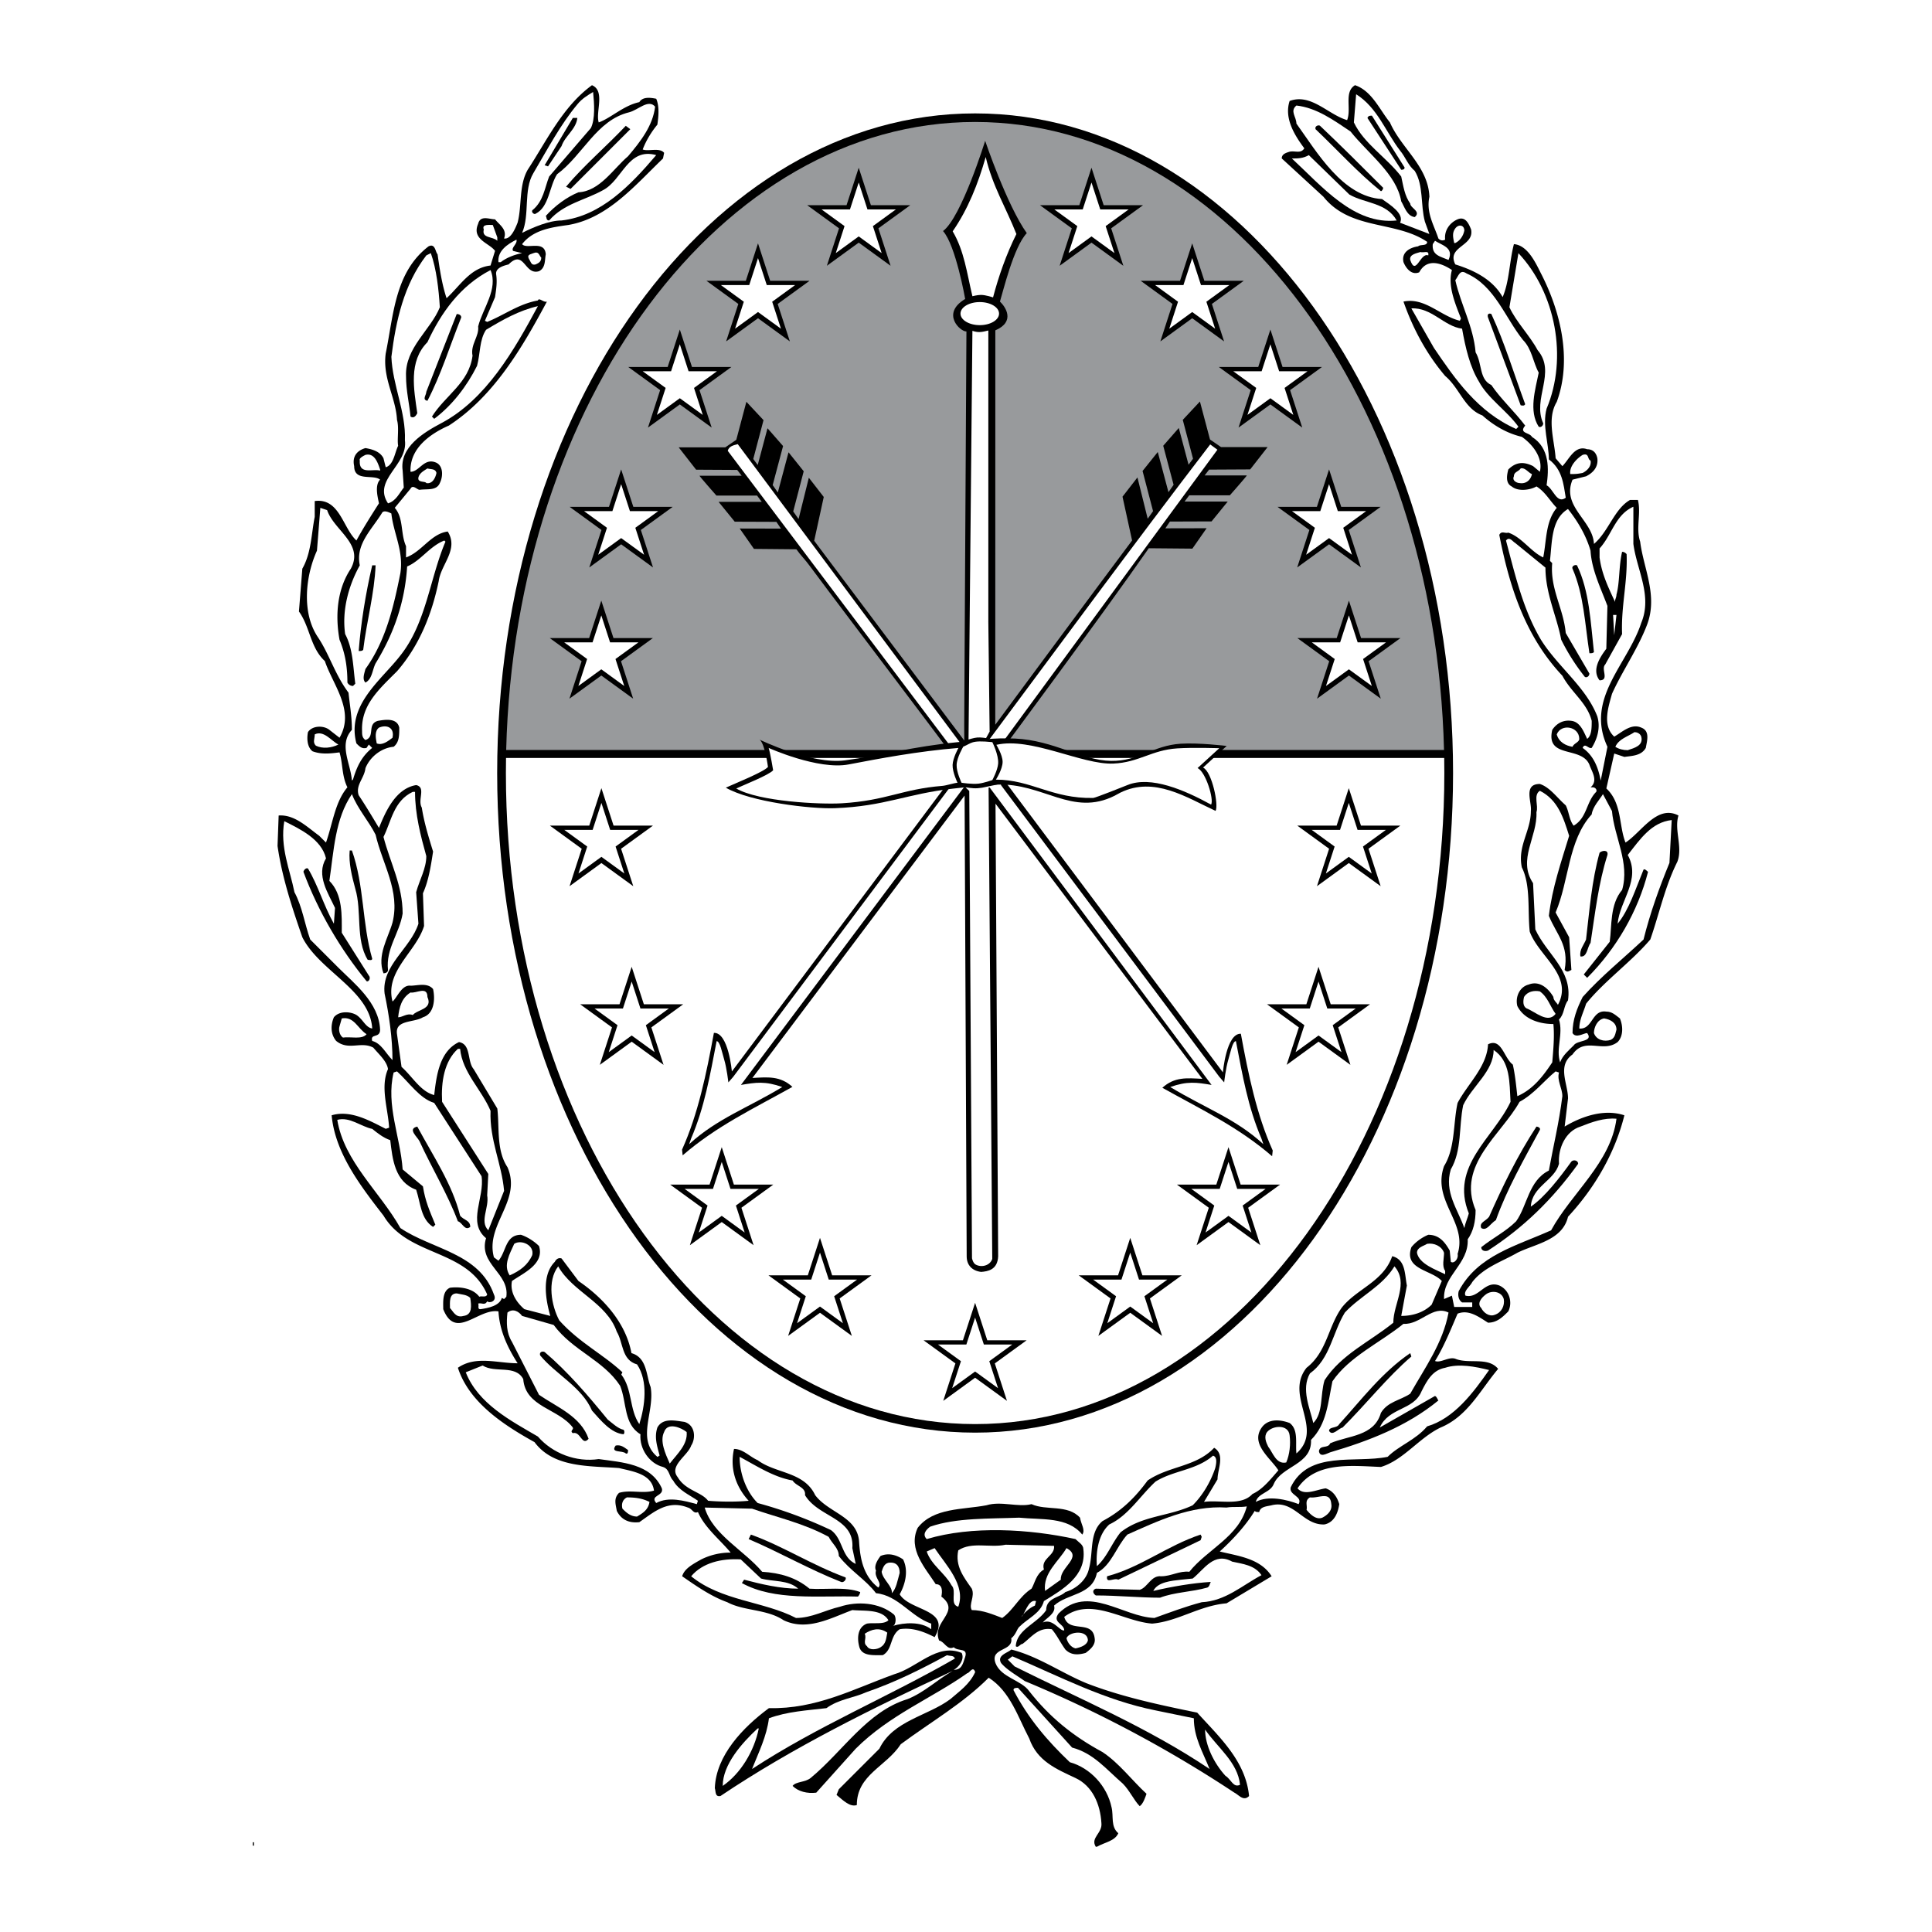 <svg xmlns="http://www.w3.org/2000/svg" width="2500" height="2500" viewBox="0 0 192.756 192.756"><g fill-rule="evenodd" clip-rule="evenodd"><path fill="#fff" d="M0 0h192.756v192.756H0V0z"/><path d="M49.603 77.125c0-36.347 21.349-65.811 47.685-65.811s47.684 29.464 47.684 65.811c0 36.345-21.348 65.81-47.684 65.81s-47.685-29.464-47.685-65.81z"/><path d="M50.474 77.125l.013-1.505h93.602l.012 1.505c0 35.875-20.959 64.957-46.812 64.957-25.856 0-46.815-29.082-46.815-64.957z" fill="#fff"/><path d="M50.502 74.824c.874-34.81 21.485-62.655 46.785-62.655 25.299 0 45.91 27.846 46.783 62.655H50.502z" fill="#989a9c"/><path d="M102.43 133.719l-3.178 2.308 1.213 3.737-3.178-2.309-3.179 2.309 1.214-3.737-3.179-2.308h3.929l1.215-3.737 1.213 3.737h3.93zM77.151 118.188l-3.179 2.31 1.214 3.736-3.178-2.31-3.179 2.31 1.214-3.736-3.178-2.309h3.928l1.215-3.738 1.214 3.738 3.929-.001zM86.953 127.238l-3.179 2.309 1.215 3.736-3.179-2.308-3.179 2.308 1.214-3.736-3.178-2.309h3.929l1.214-3.736 1.214 3.736h3.929zM107.621 127.238l3.178 2.309-1.215 3.736 3.18-2.308 3.177 2.308-1.212-3.736 3.177-2.309h-3.929l-1.213-3.736-1.215 3.736h-3.928zM117.422 118.188l3.18 2.31-1.215 3.736 3.179-2.31 3.178 2.31-1.215-3.736 3.18-2.309h-3.93l-1.213-3.738-1.214 3.738-3.93-.001zM126.406 100.195l3.18 2.309-1.215 3.736 3.178-2.31 3.18 2.31-1.213-3.736 3.177-2.309h-3.929l-1.215-3.738-1.213 3.738h-3.93zM129.428 82.371l3.177 2.309-1.212 3.736 3.177-2.309 3.18 2.309-1.215-3.736 3.18-2.309h-3.93l-1.215-3.736-1.213 3.736h-3.929zM129.438 63.662l3.179 2.309-1.215 3.736 3.178-2.309 3.18 2.309-1.215-3.736 3.178-2.309h-3.928l-1.215-3.737-1.215 3.737h-3.927zM127.457 50.568l3.18 2.309-1.215 3.737 3.18-2.309 3.177 2.309-1.213-3.737 3.178-2.309h-3.93l-1.212-3.736-1.215 3.736h-3.93zM121.605 36.615l3.178 2.309-1.215 3.737 3.18-2.31 3.178 2.31-1.213-3.737 3.178-2.309h-3.93l-1.213-3.736-1.215 3.736h-3.928zM113.805 28.015l3.177 2.309-1.212 3.737 3.177-2.31 3.18 2.31-1.215-3.737 3.178-2.309h-3.93l-1.213-3.736-1.215 3.736h-3.927zM103.756 20.472l3.178 2.309-1.213 3.736 3.177-2.309 3.178 2.309-1.213-3.736 3.178-2.309h-3.928l-1.215-3.737-1.214 3.737h-3.928zM90.818 20.472l-3.179 2.309 1.215 3.736-3.179-2.309-3.178 2.309 1.213-3.736-3.178-2.309h3.929l1.214-3.737 1.214 3.737h3.929zM80.769 28.015l-3.179 2.309 1.214 3.737-3.178-2.31-3.179 2.31 1.215-3.737-3.179-2.309h3.929l1.214-3.736 1.214 3.736h3.929zM72.969 36.615l-3.179 2.309 1.214 3.737-3.178-2.31-3.179 2.31 1.214-3.737-3.178-2.309h3.929l1.214-3.736 1.214 3.736h3.929zM67.116 50.568l-3.179 2.309 1.214 3.737-3.179-2.309-3.178 2.309 1.214-3.737-3.178-2.309h3.928l1.214-3.736 1.215 3.736h3.929zM65.146 82.371l-3.18 2.309 1.215 3.736-3.179-2.309-3.178 2.309 1.214-3.736-3.178-2.309h3.929l1.213-3.736 1.214 3.736h3.93zM68.167 100.195l-3.18 2.309 1.215 3.736-3.179-2.31-3.178 2.31 1.214-3.736-3.179-2.309h3.929l1.214-3.738 1.214 3.738h3.93z"/><path fill="#fff" d="M89.377 20.897l-2.288 1.663.874 2.691-2.288-1.664-2.289 1.664.874-2.691-2.288-1.663h2.829l.874-2.689.873 2.689h2.829zM79.329 28.441l-2.289 1.663.875 2.69-2.289-1.663-2.289 1.663.874-2.69-2.288-1.663h2.828l.875-2.69.874 2.69h2.829zM63.705 82.797l-2.288 1.662.874 2.69-2.289-1.662-2.288 1.663.874-2.691-2.289-1.662h2.829l.874-2.691.874 2.691h2.829zM66.726 100.621l-2.288 1.662.874 2.69-2.289-1.662-2.288 1.662.874-2.69-2.289-1.662h2.829l.874-2.691.874 2.691h2.829zM75.71 118.615l-2.288 1.662.874 2.692-2.288-1.664-2.289 1.664.874-2.692-2.288-1.662h2.828l.875-2.691.873 2.691h2.829zM85.512 127.664l-2.288 1.662.874 2.692-2.288-1.663-2.288 1.663.874-2.692-2.289-1.662h2.829l.874-2.689.874 2.689h2.828zM100.99 134.145l-2.289 1.662.875 2.691-2.289-1.662-2.289 1.662.875-2.691-2.289-1.662h2.829l.874-2.69.873 2.69h2.83zM65.675 50.994l-2.288 1.663.874 2.69-2.289-1.662-2.288 1.662.874-2.69-2.288-1.663h2.829l.873-2.69.875 2.69h2.828zM71.528 37.042l-2.288 1.662.874 2.69-2.288-1.662-2.288 1.662.874-2.69-2.289-1.662h2.829l.874-2.691.874 2.691h2.828zM105.195 20.897l2.289 1.663-.875 2.691 2.289-1.664 2.29 1.664-.876-2.691 2.29-1.663h-2.829l-.875-2.689-.875 2.689h-2.828zM115.246 28.441l2.287 1.663-.875 2.69 2.289-1.663 2.289 1.663-.875-2.69 2.289-1.663h-2.828l-.875-2.69-.875 2.69h-2.826zM130.869 82.797l2.287 1.662-.873 2.69 2.287-1.662 2.289 1.663-.875-2.691 2.289-1.662h-2.828l-.875-2.691-.873 2.691h-2.828zM127.848 100.621l2.289 1.662-.875 2.69 2.287-1.662 2.289 1.662-.873-2.69 2.287-1.662h-2.826l-.877-2.691-.873 2.691h-2.828zM118.863 118.615l2.287 1.662-.873 2.692 2.289-1.664 2.288 1.664-.874-2.692 2.29-1.662h-2.831l-.873-2.691-.875 2.691h-2.828zM109.061 127.664l2.289 1.662-.875 2.692 2.289-1.663 2.289 1.663-.875-2.692 2.289-1.662h-2.828l-.875-2.689-.875 2.689h-2.828zM130.879 64.088l2.287 1.662-.873 2.691 2.287-1.663 2.289 1.663-.875-2.691 2.289-1.662h-2.828l-.875-2.69-.873 2.69h-2.828zM128.898 50.994l2.288 1.663-.874 2.69 2.29-1.662 2.287 1.662-.873-2.69 2.287-1.663h-2.828l-.873-2.69-.875 2.69h-2.829zM123.045 37.042l2.289 1.662-.875 2.69 2.289-1.662 2.287 1.662-.873-2.69 2.287-1.662h-2.828l-.873-2.691-.875 2.691h-2.828z"/><path d="M65.136 63.662l-3.178 2.309 1.213 3.736-3.178-2.309-3.179 2.309 1.214-3.736-3.178-2.309h3.928l1.215-3.737 1.214 3.737h3.929z"/><path fill="#fff" d="M63.695 64.088l-2.288 1.662.874 2.691-2.288-1.663-2.288 1.663.873-2.691-2.288-1.662h2.828l.875-2.69.874 2.69h2.828z"/><path d="M100.164 77.829l-.061.071.168.058 21.738 29.031s.338-3.908 1.791-3.852c.748 4.078 1.58 8.098 3.18 11.65l-.061.57c-3.4-2.936-7.043-4.643-10.951-6.83 1.221-1.109 2.455-.973 3.992-.889L99.322 80.182l.264 45.166c-.064 1.357-1.037 1.496-1.697 1.551-.889-.109-1.443-.664-1.443-1.551l-.208-45.974-21.171 28.175c1.538-.084 2.773-.221 3.993.889-3.909 2.188-7.551 3.895-10.951 6.83l-.061-.568c1.599-3.553 2.431-7.574 3.178-11.65 1.453-.059 1.792 3.852 1.792 3.852l21.738-29.031c2.584-.937 5.408-.042 5.408-.042zM82.249 55.308l13.956 18.574-.006-1.548.222-39.264c-.601.033-2.578-1.777-.126-3.242 0 0-.946-5.381-2.211-6.776 1.838-1.362 4.205-9.003 4.205-9.003s2.166 6.423 4.154 9.211c-1.311 1.362-2.387 5.905-2.678 6.827.551.519 1.572 2-.461 2.872l-.006 39.347s9.658-13.06 13.65-18.384l-.955-4.369 1.49-1.919 1.023 4.12.535-.757-1.047-4.008 1.516-1.893 1.068 4.008.512-.734-1.035-3.896 1.553-1.775.975 3.667.445-.601-1.023-3.875 1.711-1.831 1.006 3.79 1.102.757h4.645l-1.738 2.226c-.332 0-4.098.022-4.098.022l-.445.579h4.209c-.021.089-1.693 1.982-1.693 1.982h-4.053l-.467.624 4.307.001-1.613 1.981-4.156.015-.453.675 4.115-.009-1.42 2.035-4.35-.039c-4.549 6.544-14.971 20.57-14.971 20.57s-1.355.321-2.238.333c-.979.014-2.487-.335-2.487-.335-.088-.264-10.077-13.347-14.064-18.715-.464-.654-1.011-1.189-1.398-1.748l-4.233-.04L73.8 52.73l4.114.009-.454-.674-4.156-.016-1.612-1.98 4.307-.001-.468-.624h-4.053s-1.67-1.893-1.692-1.981h4.209l-.446-.579s-3.765-.023-4.098-.023l-1.737-2.227h4.644l1.102-.756 1.006-3.792 1.711 1.832-1.024 3.875.445.601.976-3.667 1.553 1.774-1.037 3.897.513.735 1.069-4.008 1.514 1.893-1.047 4.008.535.757 1.024-4.119 1.488 1.918-.954 4.369 1.017 1.357z"/><path d="M101.406 23.351c-.998 1.997-1.775 4.215-2.33 6.322 0 0-.732-.253-1.215-.249-.334.002-.844.129-.844.129-.555-2.329-.811-4.507-1.968-6.474 1.532-2.221 2.519-4.701 3.296-7.414.667 2.885 2.063 5.135 3.061 7.686zM98.605 61.977l.131 11.016-.357.645s-.523-.083-.859-.058c-.355.026-.889.203-.889.203l.387-40.777c.648.227 1.037.097 1.588-.033v29.004h-.001zM96.235 74.704h-1.22L72.607 44.979c.111-.444.555-.555.999-.666l22.629 30.391zM121.461 44.868L99.586 74.667l-1.559.027c7.432-9.982 15.061-20.373 22.715-30.354l.719.528zM95.828 31.289c0-.636.862-1.151 1.924-1.151 1.062 0 1.924.516 1.924 1.151s-.861 1.151-1.924 1.151c-1.062-.001-1.924-.516-1.924-1.151zM96.236 78.462l-22.312 29.782c1.51-.254 2.415-.396 4.122.209-3.472 2.104-6.513 3.15-9.286 5.701l.198-.578c1.331-3.105 1.875-6.264 2.54-9.701.333 0 .538 1.115.763 1.869.254.854.408 2.246.408 2.246l.493-.566 21.863-29.213s1.51.5 2.495.431c.193-.013.494-.058.494-.058l1.766-.373.031.045.107.018-.078.02 21.803 29.13.492.566s.154-1.393.408-2.246c.225-.754.43-1.869.764-1.869.664 3.438 1.207 6.596 2.539 9.701l.197.578c-2.771-2.551-5.814-3.598-9.287-5.701 1.709-.605 2.613-.463 4.123-.209L98.75 78.584c.084-.028-.119 0-.119 0l.367 47.017c-.223.666-1.064.889-1.654.566-.283-.156-.368-.635-.368-.635l-.272-46.616-.468-.454z" fill="#fff"/><path d="M95.07 78.211a.515.515 0 0 0 .112.023l-.112-.023z" fill="#fff"/><path d="M95.576 74.043c2.219-.211 3.475-.455 5.701-.356 3.832.169 6.688 2.189 9.576 2.227 2.791.036 4.162-1.533 6.947-1.714 1.789-.116 4.588.223 4.588.223l-2.359 2.159c.891.401 1.58 3.765 1.248 4.32-2.885-1.331-6.104-3.479-9.49-1.825-.23.112-.348.196-.576.311-4.232 2.125-7.139-1.292-11.73-1.106-1.701.068-2.657.206-4.349.393-4.655.514-6.835 1.771-11.849 1.959-2.36.089-8.418-.623-10.868-2.048.757-.356 3.786-1.559 4.205-2.068 0 0-.3-2.31-.831-2.723 0 0 5.114 2.502 8.496 2.067 3.408-.438 6.851-1.397 11.291-1.819z"/><path d="M99.363 77.784s.672-1.04.668-1.781c-.006-.704-.625-1.692-.625-1.692 3.475-.801 8.553 2.004 11.67 1.871 2.561-.11 3.814-1.349 6.371-1.515 1.641-.106 4.201-.017 4.201-.017l-2.166 1.981c.816.369 1.654 3.138 1.35 3.647-2.674-1.47-6.014-2.895-8.33-1.959-.217.087-3.207 1.286-3.43 1.292-4.097.088-6.191-1.827-9.709-1.827zM95.621 74.623s-.554.995-.58 1.692c-.025.72.49 1.781.49 1.781-.341.021-1.118.28-1.514.311-4.029.322-5.568 1.47-10.022 1.737-2.164.129-8.291-.169-10.54-1.477.695-.327 3.296-1.351 3.681-1.819 0 0-.268-1.647-.446-2.226 0 0 4.944 2.226 7.973 1.647 3.099-.591 6.877-1.312 10.958-1.646z" fill="#fff"/><path d="M99.586 76.181c-.051.679-.58 1.647-.58 1.647s-.828.293-1.381.356c-.657.074-1.692-.089-1.692-.089s-.514-1.061-.49-1.781c.025-.758.668-1.826.668-1.826.844-.325.713-.668 2.895-.445 0 0 .642 1.277.58 2.138z" fill="#fff"/><path d="M59.737 12.214c1.237-.45 2.474-1.687 4.048-2.024.338-.562 1.125-.45 1.687-.337.337.788.225 1.8.113 2.586-.562.674-1.125 1.574-1.462 2.474.562.225 1.687-.225 2.137.337l-.113.562c-2.811 2.699-5.509 5.959-9.446 6.634-1.574.225-3.485.45-4.61 1.912.45.562 2.249-.45 2.361 1.012-.113.562 0 1.349-.674 1.687-1.462.45-1.462-2.249-3.036-.675-.45.113-1.35.337-1.237 1.012.112.788 0 1.462-.113 2.249l-1.012 2.361.225.112c1.687-.674 3.148-1.799 5.06-2.137.113-.337.562.226.9.113-2.474 4.61-5.285 9.445-9.783 12.368-1.799.788-3.936 2.249-3.823 4.61.899 0 1.349-1.462 2.586-.899.675.337.675 1.35.337 2.024-.337.786-1.237.562-2.024.674-.225 0-.674-.562-.899-.112l-1.574 1.911c.899 1.012.562 2.586 1.125 3.823v1.125c1.574-.562 2.474-2.361 4.16-2.586 1.124 1.799-.675 3.261-.899 4.947-.675 3.261-1.912 6.41-4.161 8.996-1.799 1.799-3.598 3.374-3.486 5.96 0 .337 0 .674.337.899 1.013-.337.113-1.574 1.237-1.912.675-.113 1.912-.337 2.137.674 0 .787 0 1.462-.562 1.912-1.237.113-2.361 1.012-2.812 2.137-.112 1.011-1.012 1.686-.674 2.698.674 1.012 1.349 2.137 2.024 3.261.675-1.687 1.687-3.936 3.711-4.273 1.012.225.112 1.461.562 2.249.225 1.462.674 2.924 1.125 4.385-.225 1.462-.45 2.924-1.012 4.161l.112 3.261c-.787 2.586-3.935 4.498-3.148 7.533.45-.338.899-1.686 1.799-1.574.675 0 1.687-.338 2.249.338.225 1.012.112 2.473-1.012 2.811-.9.562-2.812.225-2.586 1.688l.45 3.26c1.125 1.012 1.912 2.475 3.261 2.812.225-2.025.562-4.387 2.474-5.285 1.237.225.788 1.91 1.462 2.697l2.361 3.936c.225 1.912-.112 4.16 1.012 5.848 1.462 3.373-2.249 5.734-1.349 8.996l.45.336c.787-.898.674-2.586 2.249-2.586.674.225 1.35.676 1.799 1.125.562 1.799-1.575 2.699-2.699 3.486-.225 1.123.45 2.137 1.237 2.811l2.586.674c-.45-1.574-.899-4.047.45-5.396.113-.225.337-.449.675-.338l1.687 2.25c2.474 1.686 4.723 4.16 5.285 7.195 1.574.451 1.461 2.25 1.912 3.375.45 2.473-1.462 5.172.675 6.971.112 0 .112-.113.225-.113-.225-.898-.562-1.799-.225-2.811.562-1.012 1.799-.676 2.698-.562 1.125.338 1.125 1.688.675 2.361-.337 1.012-2.249 2.023-1.349 3.148.787 1.35 2.361 1.463 3.036 2.361 1.349.113 2.923.113 4.048 0-1.237-1.35-1.912-3.148-1.462-5.172.9 0 1.575.787 2.362 1.123 1.799 1.35 4.611 1.125 5.735 3.486 1.35 1.799 4.273 2.137 4.386 4.723.112 1.688.45 3.373 1.911 4.498.45-.449-.45-1.012-.225-1.686-.225-.451.112-1.014.449-1.463.787-.338 1.575-.113 2.249.338.562 1.125.225 2.473-.337 3.484 1.012 1.688 5.173 1.463 3.486 4.273-.9-.449-2.137-1.012-3.486-.787-1.011.676-.674 2.023-1.687 2.586-1.012 0-2.136.113-2.361-.898-.226-.9-.113-1.912.786-2.25.675-.113 1.688.113 2.137-.336-.674-1.125-2.361-.9-3.598-1.014-2.137.787-4.498 2.137-6.86 1.014-1.687-1.125-3.936-.9-5.622-1.799-1.574-.562-3.036-1.574-4.498-2.588.225-.787 1.125-1.236 1.911-1.686a6.549 6.549 0 0 1 2.924-.676c-1.012-1.236-2.586-2.473-3.261-4.047-.45.225-.562-.338-1.012-.449-2.024-.789-3.374.449-4.836 1.461-1.011.111-1.799-.225-2.249-1.125-.112-.674-.337-1.236.225-1.799 1.125-.338 2.361.111 3.485-.225-.225-1.688-2.136-1.912-3.485-2.25-2.924-.225-6.522 0-8.433-2.586-3.037-1.686-6.523-3.936-7.646-7.42 1.799-1.238 3.935-.449 5.959-.449-1.012-1.576-1.799-3.262-1.911-5.174-2.024-.338-4.273 2.924-5.51-.225 0-.674-.113-1.799.674-2.137.899-.113 2.249 0 2.924.9.225-.113.675.111.787-.227-2.024-4.609-7.871-3.709-10.346-7.871-2.361-3.035-4.834-6.295-5.172-10.006 1.912-.562 3.823.561 5.397 1.35l.337-.113c-.113-1.912-.899-4.049-.113-5.848-.112-.787-.899-1.461-1.462-2.137-1.236-.674-2.474.338-3.71-.674-.562-.674-.562-1.574-.225-2.361.562-.674 1.687-.562 2.249-.225.675.449.899 1.236 1.574 1.35-.225-3.822-5.285-5.734-6.972-9.108-1.012-2.923-2.023-5.959-2.474-9.108l.112-3.036c1.575-.113 2.812 1.125 4.048 2.024l.674.674c.675-1.912.9-4.048 2.137-5.51-.562-1.124-.45-2.361-.787-3.486-.899.113-1.799.226-2.699-.112-.562-.45-.562-1.349-.449-1.912.449-.674 1.574-.674 2.136-.224l1.012.787c1.574-2.699-.675-5.285-1.462-7.646-1.462-1.35-1.462-3.373-2.586-4.948l.337-4.273c.9-1.574.9-3.485 1.237-5.172v-1.574c2.474-.338 2.811 2.699 4.16 3.935.675-1.236 1.462-2.474 2.249-3.71-.112-.562-.45-1.799.113-2.361-.675-.562-2.586.225-2.586-1.35-.225-1.012.337-1.574 1.124-1.799.675.112 1.462.337 1.799 1.012l.226.899c.787-.225.899-1.461 1.237-2.136-.113-.675.112-1.799-.113-2.586-.113-2.249-1.462-4.161-1.125-6.634.787-3.823.899-8.096 4.272-10.682.675-.337.675.563.9.788.225 1.574.45 3.036.899 4.385 1.35-1.237 2.362-3.036 4.385-3.26l.45-1.462c-.562-.787-2.362-1.124-1.687-2.698.225-.899 1.124-.45 1.687-.45.45.562 1.237 1.012.899 1.912.675.112 1.125-1.012 1.35-1.574.45-1.687.112-3.711 1.012-5.285 1.912-2.923 3.486-6.296 6.41-8.433 1.351.564.339 2.701.676 3.712zM138.674 12.214c1.125 2.586 3.824 4.386 3.936 7.421-.338 1.574.449 2.811.9 4.161.225.225.449.225.674.112-.111-.899.451-1.687 1.236-2.024.789-.337 1.125.45 1.352 1.012.336 1.686-2.475 1.686-1.576 3.485 1.799.562 3.711 1.462 4.723 3.261.676-1.574.676-3.598 1.125-5.285 1.35.112 2.137 1.799 2.699 2.923 1.912 3.711 3.148 8.546 1.574 12.818-1.014 1.687-.225 3.823-.113 5.623l.674.787c.676-.674 1.238-2.136 2.475-1.687.562 0 .9.338 1.014.9.111.899-.451 1.461-1.125 1.799l-1.35.337c-1.125 2.699 2.023 4.048 2.137 6.409 1.461-1.237 2.023-3.485 3.598-4.385h.787c.338 1.349-.225 2.811.225 4.16.338 2.698 1.801 5.397.676 8.321-.9 2.361-2.475 4.61-3.486 6.859-.338 1.237-1.012 3.148.225 4.273.787-.45 1.688-1.349 2.699-.9.898.338.562 1.35.449 2.024-.449.787-1.35.787-2.137.899l-1.012-.337-.787 3.485c1.574 1.462 1.236 3.711 1.912 5.397 1.574-1.012 3.146-3.823 5.283-2.698-.449 1.461.451 3.148-.111 4.61-1.236 2.474-1.799 5.172-2.699 7.759-1.91 2.249-4.609 4.161-6.408 6.409-.227.787-.676 1.574-.676 2.475 1.35.113 1.238-1.912 2.699-1.688.562 0 .9.338 1.35.676.336.787.336 1.799-.225 2.361-1.463 1.123-3.262-.562-4.498 1.236-1.574 1.125-.451 2.924-.451 4.385l-.336 2.811c1.688-1.012 3.936-1.799 5.959-1.123-.898 3.598-2.811 7.084-5.623 10.119-.562 2.361-3.26 2.699-5.059 3.598-1.574.9-3.373 1.463-4.498 2.924-.225.449-.9.9-.674 1.35 1.348.338 1.91-1.574 3.373-1.012 1.012.449 1.348 1.688.898 2.586-.562.562-1.125 1.125-2.023 1.125-.9-.562-1.912-1.35-3.037-.898-.674 1.572-1.348 3.26-2.248 4.721.562.227 1.35-.449 2.023-.225 1.35.562 3.262-.225 4.273 1.012-1.799 2.137-3.035 4.723-5.734 5.848-2.137 1.012-3.711 3.26-5.961 3.936-2.922-.113-6.521-.562-8.32 2.135.676.789 1.912.113 2.811 0 .676.227 1.125.789 1.352 1.576-.113.787-.451 1.799-1.463 2.023-2.137.113-3.035-2.475-5.285-1.912-.449.113-1.125.113-1.236.676-.225 0-.338 0-.449-.113-.9 1.463-2.137 2.811-3.488 4.049 1.801.449 4.049.674 5.174 2.473l-4.498 2.699c-2.699.225-4.834 1.799-7.422 2.023-2.922-.225-6.07-2.697-8.77-.674.449 1.686 2.811.225 3.035 2.137.113.674-.449 1.123-.898 1.461-.787.225-1.463.225-2.025-.338-.561-.785-.787-1.348-1.348-2.023-1.35-.225-2.025.787-2.924 1.461-.227 0-.451.451-.676.227.113-1.688 2.137-2.25 3.037-3.6 0-1.236 1.35-1.236 1.91-1.799 1.125-.338 2.137-1.236 2.361-2.361.449-1.574 0-3.598 1.35-4.723 1.912-1.012 3.262-2.361 4.498-4.047 2.137-1.463 4.836-1.35 6.635-3.262 1.125.676.338 2.137.338 3.148l-1.35 2.25c1.572-.227 3.711.449 4.834-.789 1.014-.449 1.799-1.461 2.588-2.361-.789-1.236-2.924-2.697-1.574-4.385.674-.787 1.799-.674 2.697-.336.9.674.562 2.023.676 3.035 2.811-2.475-1.236-5.734 1.012-8.545 2.023-1.574 2.137-4.049 3.484-5.961 1.463-1.91 4.162-2.586 5.061-5.172 1.35.338 1.238 1.799 1.463 2.924l-.562 3.035c1.125 0 2.248-.336 3.035-1.125l1.012-2.359c-1.012-1.125-3.822-1.125-3.035-3.373.449-.562 1.125-1.014 1.688-1.238 1.123 0 1.686.787 2.137 1.574l.111 1.125c.338.225.787-.338.674-.787 1.014-3.148-2.586-5.285-1.348-8.771 1.123-1.799.898-4.271 1.348-6.297 1.014-1.91 2.924-3.598 3.037-5.846 1.35-.676 1.574 1.35 2.473 2.023.227 1.012.338 2.137.451 3.148 1.574-.674 2.586-2.023 3.484-3.373.113-1.35.227-2.586.113-3.822-1.35 0-2.924-.451-3.598-1.799-.225-.9.225-1.912 1.123-2.137 1.125-.451 2.025.449 2.475 1.236 0 .338.338.562.449.787 1.574-2.924-1.91-4.835-2.811-7.309-.225-2.136.113-4.61-.787-6.409-.449-2.137.9-3.599.9-5.622.111-.9-.787-2.699.898-2.699 1.012.337 1.688 1.349 2.586 2.136.338.675.338 1.462.787 2.024 1.35-.787 1.238-2.362 2.25-3.374.113-.224-.113-.45-.338-.45h-.225c.787-.674.113-1.574-.113-2.249-.785-1.911-4.385-.562-3.711-3.485.451-.675 1.125-1.013 1.912-.9.9.113 1.236 1.124 1.574 1.798.451-.337.451-1.124.451-1.798-.451-1.799-2.025-2.811-2.926-4.498-3.709-3.935-5.283-8.882-6.295-14.055.225-.449.562-.112.898-.225 1.35.45 2.25 1.911 3.486 2.474.336-1.687.225-3.599 1.35-4.948-.676-.674-1.125-1.574-2.023-2.136-.562.337-1.801.562-2.475 0-.674-.337-.449-1.236-.338-1.687.787-.788 1.574-.788 2.475-.338l.674.562c.338-1.349-.674-2.699-1.799-3.486-1.461-.337-2.811-1.125-3.936-2.136-1.799-.675-2.248-2.698-3.711-3.936-1.912-2.249-3.26-4.834-4.16-7.421 2.137-.45 3.711 1.461 5.623 1.911l.111-.225c-.562-1.462-1.35-3.261-.9-4.835-1.012-.675-2.473-1.237-3.26.225-.787.338-1.35-.45-1.574-1.012-.225-1.012.676-1.462 1.461-1.575.227-.225.9 0 .9-.45-3.148-2.136-7.646-1.124-10.346-4.498l-4.16-3.823c0-.45.449-.562.787-.674.562-.112 1.125.225 1.463-.337-1.012-1.349-2.023-3.036-1.463-4.722 2.137-.788 3.824 1.349 5.734 1.911.451-1.125-.336-2.812.789-3.485 1.685.566 2.472 2.478 3.484 3.714z"/><path d="M59.175 9.178c.112 1.125.225 2.699-.225 3.599l-4.16 4.835c-.45 1.124-.562 2.473-1.687 3.373-.112.225.226.45.337.337 1.35-.674 1.35-2.699 2.137-3.935 2.586-1.912 3.936-5.397 7.197-6.185.899-.225 1.911-1.35 2.586-.562-.225 1.912-1.462 3.485-2.699 4.948-1.462 1.236-2.811 3.485-4.948 3.598-1.125.45-2.361 1.35-3.261 2.361.113.112 0 .45.337.45 1.462-1.688 3.598-2.024 5.397-3.037 1.912-1.012 2.474-4.273 5.285-3.485-2.586 3.036-5.51 6.072-9.445 6.522-1.237 0-2.811.674-3.936 1.237.787-1.799.112-4.273 1.125-5.96 1.462-2.474 2.698-4.835 4.386-6.859.449-.562 1.011-.899 1.574-1.237zM139.686 15.026c.562.675.787 1.462 1.463 2.024.898 1.461.562 3.373 1.012 5.06l.449 1.236-2.924-1.124c.451-.9-1.012-1.799-1.799-2.362-3.936-.225-6.521-4.722-8.545-7.533 0-.674-.676-1.237 0-1.799 2.023.226 3.711 1.462 5.396 2.586 1.799 2.249 4.609 4.273 5.061 6.972.338.562.562 1.462 1.35 1.574.674-.562-.449-.899-.449-1.35-.562-.787-.676-1.687-.9-2.698-1.463-1.912-3.711-3.261-4.723-5.398l.225-2.811c2.136 1.35 2.923 3.711 4.384 5.623z" fill="#fff"/><path d="M140.137 16.712c0 .225-.227.225-.338.225l-3.373-5.172c.111-.225.225-.225.449-.225l3.262 5.172zM57.601 11.765c-.113 1.125-1.237 1.799-1.575 2.811L54.677 16.6l-.338-.112 2.812-4.723h.45zM138 18.736c0 .112-.113.337-.227.337-2.248-1.799-4.385-4.16-6.521-6.184-.113-.337.338-.45.449-.337 2.137 2.024 4.274 4.16 6.299 6.184zM56.926 18.849l-.45-.225c1.799-2.136 3.936-3.936 5.959-6.071l.45.337-5.959 5.959z"/><path d="M134.627 19.411c1.574.899 3.709.787 4.721 2.586-4.271.449-7.42-3.374-10.457-6.185.562 0 1.125 0 1.688-.337l4.048 3.936zM49.617 23.684v.337c-.45-.45-1.574-.225-1.349-1.124-.225-.562.562-.45.899-.45l.45 1.237zM146.096 23.009c-.113.562-.449 1.012-.9 1.236h-.111c-.113-.562-.227-1.011.111-1.461.337-.45.9-.337.9.225zM51.191 25.033l.9.225c-.675.113-1.574.45-2.136.9h-.225c-.113-1.125.899-1.799 1.799-2.249.112.449-.563.787-.338 1.124zM144.521 25.933c-.787-.337-1.688-.45-1.574-1.574l.225-.337c.674.448 1.912.674 1.349 1.911zM142.498 25.483c-.787-.337-1.238 2.136-1.799.45-.113-.562.674-.675 1.012-.787.336.112.898-.225.787.337zM43.882 30.655c-.899 2.249-3.486 4.048-3.373 6.859 0 1.462.337 2.812.449 4.048.337.225.562-.112.675-.337-.337-2.362-.899-5.172 1.012-7.084 1.35-2.923 3.261-5.622 6.297-7.196.788 1.912-.787 3.823-1.236 5.622.112 1.012-.787 1.799-.562 2.923-.338 2.699-2.699 3.936-4.048 6.072l.225.225c1.799-1.349 3.261-3.261 4.273-5.285.337-1.237.225-2.586.9-3.599 1.687-1.012 3.261-1.911 5.172-2.361-2.361 4.385-5.172 9.333-9.67 11.694-1.687.899-4.16 2.361-3.823 4.723l.112 1.687c-.449.562-.787 1.349-1.574 1.574-1.574-2.361 2.024-3.823 1.687-6.297.113-2.811-1.237-5.51-1.35-8.321.45-3.598 1.237-7.196 3.486-10.12l.45-.225c.561 1.576.786 3.599.898 5.398zM54.002 25.708c0 .45-.337.562-.562.675-.45.113-.45-.225-.674-.562-.225-.449.225-.449.45-.562.562-.226.562.224.786.449zM154.303 40.775c-.449 1.687.227 3.486.227 5.06 1.348 1.012 1.461 2.474 1.686 3.823-.898.675-1.236-.899-1.912-1.236.227-1.574.338-3.711-1.461-4.835-.225-.45-1.35-.337-.674-1.125-1.012-1.349-2.475-2.698-3.375-4.048-1.236-.562-.898-2.136-1.572-3.261-.227-2.586-1.463-4.722-2.025-7.196.338-.449.451-1.124 1.125-.675 2.811 1.237 3.824 4.385 5.623 6.634.898.9 1.012 2.249 1.574 3.261-.338 1.687-1.014 3.823 0 5.398.225.112.449-.113.449-.338-1.125-2.474 1.35-5.06-.562-7.309-.787-1.462-2.137-2.811-2.811-4.273l.898-5.397c3.71 3.935 4.946 10.457 2.81 15.517z" fill="#fff"/><path d="M145.871 32.792c.338 1.912.787 3.823 1.686 5.285.9 1.687 2.812 2.923 3.936 4.498l-.225.225c-3.822-1.687-6.072-4.948-8.209-8.096l-2.248-3.936c2.023-.113 3.261 1.799 5.06 2.024z" fill="#fff"/><path d="M148.793 31.33c1.352 2.924 2.25 5.96 3.375 8.996-.113.224-.338.112-.449.112l-3.262-8.771c-.113-.337.111-.45.336-.337zM46.019 31.667c-1.125 2.811-2.024 5.735-3.374 8.321-.562-.113-.112-.562-.112-.9l3.036-7.759c.224.001.45.113.45.338z"/><path d="M37.923 46.847v.112c-.675-.225-2.137.45-2.024-1.012-.112-.225.337-.45.562-.562.899-.224 1.237.787 1.462 1.462zM158.689 45.948c.113.562-.338 1.012-.787 1.236-.562.113-.787.113-1.236.113-.113-.788.674-1.575 1.236-1.912.674-.224.45.45.787.563zM43.545 47.184c-.112.562-.45 1.125-1.012 1.013-.112-.225-.899 0-.787-.562.112-.45.562-.675.899-.899.338.111.788-.001.9.448zM152.842 47.297c-.111.562-.562 1.011-1.236.899-.225 0-.787-.225-.562-.675 0-.45.449-.45.676-.787.448-.112.784.45 1.122.563zM162.963 54.268c.338 2.586 1.912 5.173.787 7.872-1.35 4.161-5.623 7.533-3.375 12.368l-.674 3.374c-.225-1.236-.674-2.474-1.799-3.261.225-.562.562.112.9 0 .562-.9.898-2.024.562-3.148-1.125-2.924-3.938-4.947-5.623-7.646-1.799-3.036-2.586-6.521-3.486-9.895.338-.449.674.113.9.225l3.035 2.474c0 2.586 1.125 4.835 1.574 7.196a20.873 20.873 0 0 0 2.361 3.711c.225.112.449-.113.449-.337l-2.361-4.048c-.225-2.473-1.574-4.385-1.35-6.971l-.225-.226c.225-1.911.113-4.16 1.799-5.172.9 1.124 1.801 2.586 2.25 4.16.113 1.912 1.012 3.711 1.686 5.51l-.111 4.273c-.674.9-1.461 2.136-.674 3.148 1.012 0 .111-1.124.562-1.573l1.686-3.037c-.113-2.811.562-5.172.451-7.983-.113-.112-.227-.225-.451-.225-.338 1.462-.225 3.036-.562 4.273 0 .337-.225.562-.111.787-.676-1.461-1.35-2.811-1.574-4.498v-.9c1.236-1.349 1.574-3.373 3.373-4.16v3.709h.001zM32.638 50.895c.674 2.024 3.71 3.373 2.361 5.847-1.349 2.024-1.574 4.611-1.125 7.084.562 1.35.787 2.699.787 4.273a.617.617 0 0 0 .562.337l.225-.225c-.225-1.687-.225-3.486-1.012-4.948-.338-2.361.337-4.834 1.461-6.859-.45-2.137 1.237-3.598 2.249-5.285.225-.225.675 0 .899.113.225 2.024 1.237 3.71.9 5.959-.675 3.373-1.462 6.747-3.486 9.558-.112.45-.337 1.012 0 1.349.675-.337.675-1.237 1.013-1.912 1.799-2.923 2.923-6.072 3.148-9.67 1.35-.562 2.25-2.024 3.711-2.586l.112.113c-1.574 3.71-1.912 8.096-4.498 11.356-1.912 2.474-5.397 4.948-4.386 8.771.337.337.562.562 1.012.45l.225-.338.337.338c-1.124.899-1.574 2.024-1.912 3.148l-.112.112c-.112-1.687-1.35-3.599 0-5.06 0-1.35-.225-2.586-.337-3.711-1.349-1.799-1.912-3.823-3.036-5.51-1.687-2.474-1.237-6.185-.113-8.658l.338-4.273.677.227z" fill="#fff"/><path d="M157.34 56.405c1.236 2.586 1.35 5.622 1.688 8.658-.113.112-.225.112-.451.112-.449-2.924-.562-5.847-1.686-8.434-.114-.224.224-.449.449-.336zM37.473 56.405c-.113 2.811-.9 5.622-1.237 8.434-.112.112-.225.112-.45.112.225-2.811.674-5.623 1.349-8.546h.338z"/><path fill="#fff" d="M160.938 61.353h.337l-.224 2.023-.113-2.023zM39.16 73.608c-.45.337-1.012.787-1.574.562-.112-.562-.225-1.236.225-1.574.786-.337 1.573 0 1.349 1.012zM157.564 73.72c0 .338-.562.45-.674.788-.676-.112-1.35-.45-1.574-1.237.45-1.124 2.248-.787 2.248.449zM163.75 73.496c.225.899-.676 1.125-1.35 1.349-.451 0-.9-.112-1.236-.337.336-.788 1.236-1.012 1.91-1.462.227 0 .563.113.676.45zM33.762 74.283c-.674.338-1.574.45-2.249.113-.338-.337-.112-.675-.112-1.125.899-.449 1.686.675 2.361 1.012zM156.553 83.391c-.787 2.586-1.688 5.172-2.023 7.983.787 1.912 2.023 2.924 1.574 5.397.111.113.225.225.449.113l.225-.113-.225-3.261-1.35-2.473c1.35-3.149 1.236-7.197 3.6-9.783.111-.787.787-1.462 1.123-2.024l.9 1.687c.225 2.586 1.799 5.172 1.012 7.871-1.236 1.461-1.012 3.598-1.236 5.172l-2.588 3.262.338.336c2.924-2.923 5.061-6.634 6.072-10.569-.111-.112-.338-.337-.449-.225-.787 1.912-1.463 4.048-2.586 5.397.225-2.361 2.361-4.385 1.012-6.859 1.236-1.574 2.361-3.261 4.385-3.485l-.225 4.273c-1.012 2.473-1.912 4.948-2.586 7.646-1.912 1.799-4.273 3.711-6.072 5.735-.562 1.123-1.012 2.248-1.012 3.598.338.562 1.123 0 1.461 0 .676.9-1.012.676-1.35 1.238-.449.449-1.125 1.012-1.348 1.686-.451-1.35.336-2.811-.113-4.273.562-.562.449-1.348.898-1.91.451-3.037-2.137-4.611-3.26-7.085l-.225-4.61c-1.574-2.361.449-4.61.338-7.084.225-.675-.338-1.687.336-2.136 1.8.897 2.362 2.697 2.925 4.496zM41.408 79.005c0 2.249.562 4.386 1.125 6.41 0 1.237-.675 2.361-1.012 3.598l.225 3.148c-.788 2.474-3.711 4.161-3.374 6.971.45 2.137.787 4.498.787 6.635-.675-.676-1.125-1.688-2.024-1.912-.225-.787.788-.225.788-1.123-.113-2.699-2.586-4.611-4.161-6.186l-2.811-2.811c-.562-1.574-.787-3.261-1.574-4.723-.45-2.249-1.462-4.498-1.012-7.084 1.574.787 3.711 1.799 4.16 3.711-1.012 1.687.225 3.485.9 4.947l-.113 1.574c-1.012-1.799-1.574-3.823-2.586-5.51-.225-.112-.45.225-.45.337 1.462 3.935 3.711 7.759 6.297 10.907.225.111.45-.338.225-.562l-2.699-4.273c0-1.687.112-3.823-1.237-5.172.45-3.036.563-6.185 2.249-8.658.562 1.462 1.687 2.699 2.362 4.048.674 2.923 2.474 5.622 1.687 8.771-.45 1.574-1.574 3.261-.9 5.06.226 0 .45-.113.45-.338-.225-2.136 1.125-3.598 1.462-5.622 0-2.811-1.236-5.06-1.912-7.646.788-1.574 1.013-3.598 2.924-4.498h.224v.001z"/><path d="M35.111 84.853c1.237 3.486 1.012 7.309 2.024 10.794 0 .225-.337.113-.449.113-1.237-2.024-.562-4.835-1.237-7.083-.337-1.237-.675-2.586-.562-3.824h.224zM160.375 85.302c-.898 2.812-1.236 5.847-1.686 8.771-.338.45-.338 1.462-1.012 1.35-.113-.674.336-1.124.562-1.687.336-2.812.562-5.847 1.35-8.658.225-.225.899-.338.786.224z"/><path d="M155.203 101.156c-.787 1.014-2.023-.225-2.924-.562-.336-.223-.336-.674-.225-1.123.338-.562 1.012-.674 1.574-.562.788.562 1.013 1.462 1.575 2.247zM42.645 99.471c.562 1.236-1.012 1.236-1.461 1.799-.562-.225-1.012.225-1.461.225.112-1.012.337-1.912 1.236-2.475.562.113 1.686-.674 1.686.451zM36.573 103.182c-.45.562-1.574.225-2.362.336-.337-.225-.45-.785-.337-1.123l.225-.787c1.237-.225 1.575 1.011 2.474 1.574zM161.275 102.732c-.111.336-.111.785-.562 1.012-.674.225-1.461 0-1.686-.676 0-.562.338-1.35 1.012-1.461.674.112 1.236.45 1.236 1.125zM45.906 104.643c.225 2.361 2.136 4.049 3.036 6.184-.112 2.926 1.125 5.285 1.35 7.984l-1.574 3.936c-.899-.9.112-2.248-.112-3.486l.112-2.135-4.61-7.197c-.112-2.023.225-4.049 1.575-5.285h.223v-.001zM150.707 109.928c-1.688 3.598-6.072 6.408-4.162 11.133-.111.449-.336.898-.449 1.461-.676-1.912-2.023-3.598-1.35-5.848 1.125-1.912.787-4.273 1.236-6.408.9-1.912 3.037-3.375 3.037-5.51 1.688 1.123 1.575 3.26 1.688 5.172z" fill="#fff"/><path d="M155.541 107.004c-.225.787.336 1.574.336 2.361-.336 2.699-.898 4.947-1.348 7.422-2.025 1.012-2.137 3.484-3.262 5.059-1.012 1.012-2.361 1.688-3.484 2.588 0 .336.336.449.674.336 3.486-2.248 6.408-5.059 8.996-8.658 0-.338-.451-.449-.676-.225-1.123 1.574-2.697 3.598-4.047 4.498.111-2.023 2.361-2.586 2.811-4.273-.113-1.574.674-3.26 2.137-3.711 1.125-.449 2.361-.898 3.598-.785-.562 4.385-4.498 7.42-6.521 11.131-3.486 1.574-7.309 2.473-9.221 6.072-.113.449 0 .898.338 1.125h1.012v.449h-1.799l-.227-1.125-.785.338c-.113-2.361 2.473-3.486 2.361-5.961.561-.787.787-1.799.787-2.922-1.912-4.498 2.586-7.533 4.385-10.795 1.461-.787 2.475-2.137 3.598-3.037l.337.113zM43.32 110.039l4.723 7.309c.337 2.137-1.461 4.611.45 6.186-.787 2.586 2.361 3.486 2.024 5.848l-.225.225-.225-.113c-.225.787-1.349 1.012-2.136 1.125-.337 0-.112-.338-.225-.562.337-.111.674.225.899-.225.225.225 1.012 0 .675-.676-1.462-4.16-6.185-4.496-9.333-6.633-2.024-3.598-5.622-6.635-6.297-10.795 1.237-.338 2.361.674 3.485.9.562.449 1.124.898 1.8 1.125.225 1.91.449 4.158 2.586 4.947.45 1.348.45 2.924 1.687 3.709l.225-.225c-.562-1.35-1.012-2.361-1.237-3.822l-2.024-1.688c-.225-3.26-1.687-6.408-.899-9.67l.337-.113c1.236 1.125 2.248 2.699 3.71 3.148z" fill="#fff"/><path d="M41.633 112.4c1.574 2.924 3.486 5.736 4.273 8.883.337.451 1.012.451 1.012 1.125-.562.449-.787-.449-1.237-.562-1.012-2.697-2.586-5.283-3.824-7.982-.224-.45-1.236-1.237-.224-1.464zM153.629 112.738c-1.574 2.924-3.26 5.848-4.385 8.996-.562.338-.9 1.123-1.461.787-.227-.562.449-.676.785-1.125 1.35-3.035 2.812-6.072 4.725-8.996.111 0 .449.114.336.338z"/><path d="M53.103 125.219c-.45 1.014-1.237 1.574-2.249 2.025-.675-1.012 0-2.137.45-3.148.675-.451 2.024.111 1.799 1.123zM144.072 124.994c0 .562-.227 1.35.111 1.799v.338c-.9-.449-2.586-1.012-2.811-2.137 0-.561.674-.674 1.012-.898.675-.114 1.462.224 1.688.898zM61.536 132.865c.675 1.125.45 2.812 2.024 3.262 1.124 1.688.787 4.16.225 5.959-1.011-1.461-.674-3.486-1.799-4.947l.113-.225c-1.912-1.799-4.273-2.924-6.297-5.172-.787-1.463-1.236-3.936-.112-5.398 1.461 2.586 4.834 3.599 5.846 6.521zM139.012 131.967c-2.361 1.912-5.174 3.148-6.859 5.734-.451 1.461-.113 3.262-1.125 4.273-.336-1.463-1.236-3.375-.336-4.947 2.023-1.463 2.248-4.049 3.484-6.072 1.574-1.688 3.711-2.588 4.949-4.611 1.461 1.687-.113 3.711-.113 5.623zM150.031 129.605c.113.674-.225 1.35-.9 1.574-.562.225-1.123-.225-1.348-.676-.451-.449 0-1.012.449-1.35.561-.448 1.575-.335 1.799.452zM46.918 129.492c.112.787.225 1.688-.675 1.799-.787.227-1.012-.449-1.35-.787 0-.561-.112-1.461.675-1.461.451.111 1.013.111 1.35.449z" fill="#fff"/><path d="M52.091 131.291l3.148.9c1.912 2.586 4.947 3.486 6.634 6.072.675 1.686.337 3.822 2.024 4.834-.113 1.463.899 2.924 2.249 3.262.675.225.562.9 1.012 1.35.562 1.012 1.687 1.461 2.474 2.023l-.112.338c-1.237-.338-2.811-.787-4.048-.113-.675-.787.788-.674.562-1.463-1.124-2.473-3.935-2.584-6.297-2.922-2.249.338-4.61-.562-6.072-2.248-2.699-1.576-5.959-3.262-7.196-6.41l1.686-.676c1.237.789 3.261-.111 4.048 1.35.225 2.812 3.486 2.924 4.948 4.836.112.225-.338.338 0 .562.787-.225.899 1.35 1.574.562-.787-2.25-3.148-3.148-4.947-4.387l-2.699-5.283c-.562-.9-.562-1.912-.45-2.924.562-.45 1.124-.112 1.462.337zM144.521 130.955c-.562 3.035-2.361 5.51-3.822 8.096-1.014.674-2.25.787-2.926 1.912-.674 2.361-3.26 2.248-5.059 3.035-.225.562-1.014.111-1.125.787.111.674.787.225 1.125.113 3.822-1.125 7.646-2.588 10.795-5.174-.113-.113-.113-.336-.338-.449l-5.51 3.148c.9-2.023 3.373-1.688 4.16-3.598.562-1.125 1.125-2.137 2.361-2.361 1.35-.449 3.037-.113 4.385.225-1.574 2.248-3.484 4.834-6.184 5.621-1.125 1.35-2.811 1.912-3.936 3.037-3.26.674-7.871-.676-9.67 3.035-.225.787 1.236.9.787 1.688-1.125-.451-3.037-.9-4.273-.225.225-.9 1.461-.9 1.799-1.801.787-1.799 3.824-1.91 3.711-4.385 1.574-1.574 1.688-3.711 2.137-5.846 1.688-2.475 4.723-3.824 7.084-5.734 1.689.112 2.925-1.913 4.499-1.124z" fill="#fff"/><path d="M54.339 134.891c2.361 2.023 4.273 4.271 6.298 6.746.449.338 1.011.898 1.574 1.012.113.113.113.338 0 .449-1.237-.111-2.249-1.35-3.148-2.361-1.012-2.359-3.598-3.598-5.173-5.51-.112-.336.225-.45.449-.336zM140.811 135.34c-2.361 2.023-4.498 4.723-6.859 7.084-.449.111-1.012.9-1.35.338 0-.451.787-.227 1.014-.676 2.248-2.475 4.271-5.172 7.084-7.084l.111.338z"/><path d="M68.508 142.873c.113 1.236-.899 2.137-1.687 3.148-.45-1.012-1.012-2.248-.562-3.148.337-1.012 1.686-.449 2.249 0zM128.666 143.211c.113.898 0 1.912-.338 2.699-1.012.225-1.348-1.012-1.799-1.574-.225-.451-.449-1.012-.111-1.463.562-.674 2.137-.787 2.248.338z" fill="#fff"/><path d="M62.661 144.672c0 .113 0 .451-.225.338-.337-.338-1.574 0-1.012-.787.562-.114.9.224 1.237.449z"/><path d="M121.244 146.471c-.449 1.35-1.236 2.699-2.248 3.711-2.361 1.125-5.061 1.012-7.197 2.699-.898 1.125-1.348 2.475-2.361 3.373-.111-1.35.113-3.148 1.238-4.16 1.912-.9 3.035-2.811 4.609-4.273 1.799-1.125 4.049-1.125 5.734-2.586.452.113.338.786.225 1.236zM79.078 147.709c.337.562 1.349.674 1.237 1.461 1.349 2.248 4.947 2.248 4.723 5.285l.337 1.574c-1.461-.674-1.237-2.475-2.474-3.373a44.042 44.042 0 0 0-7.309-2.699c-1.125-1.123-1.799-2.924-1.799-4.609 1.686.898 3.374 2.023 5.285 2.361zM132.826 150.07c.113.674-.449 1.123-.898 1.348-.562.227-1.125-.225-1.574-.785.111-.451-.225-.9.338-1.238.898.113 2.023-.674 2.134.675zM64.797 149.846c-.113.787-.674 1.123-1.237 1.461-.674 0-1.125-.449-1.461-.787-.113-.449 0-.9.45-1.125.899 0 1.574.113 2.248.451z" fill="#fff"/><path d="M102.916 150.07c1.463.674 3.6 0 4.836 1.348.111.676.562 1.238.225 1.688-1.461-1.799-4.047-1.461-6.297-1.688-2.924.113-6.297 0-8.883.9-.45.338-.788.787-.338 1.236 4.498-1.348 10.233-1.012 14.842 0 .338.338.787.562.787 1.014.338 2.697-2.135 4.047-3.936 5.172-.336 1.236-1.574 1.686-2.473 2.586-.225.225-.338.787-.787 1.125.225 1.348-2.137.898-1.574 2.473.562 1.463 2.586 1.688 3.373 2.812 2.023 2.584 4.387 4.496 7.309 6.07 1.688 1.125 2.924 2.812 4.387 4.16-.113.338-.338 1.014-.676 1.236-.562-.561-1.012-1.572-1.686-2.248-1.688-1.461-2.926-3.035-5.061-3.598l-5.398-5.959c-.225 0-.449 0-.449.225 1.461 2.811 3.373 5.059 5.623 7.195 2.023.562 3.711 2.363 4.16 4.498.225.9-.113 1.912.674 2.586-.338.787-1.35.9-2.137 1.35h-.111c-.562-.898.674-1.35.562-2.361-.113-1.91-.9-3.709-2.588-4.498-1.91-.898-3.822-1.686-4.609-3.936-1.125-2.137-1.912-4.721-4.049-6.07-2.585 2.586-5.734 4.385-8.77 6.633-1.462 2.25-4.386 3.037-4.386 6.072-.674.225-1.349-.449-2.023-1.012l.225-.562 4.048-4.047c1.35-2.812 4.835-3.262 7.084-4.949.899-.785 1.912-1.461 2.475-2.697-.227-.676-.563.111-.789.111-3.485 2.475-7.758 4.162-11.132 7.535l-3.936 4.385c-.899.111-1.799-.113-2.361-.674.337-.451 1.237-.338 1.799-.789 3.261-2.697 5.622-6.633 9.671-7.871 1.687-.674 2.923-1.91 4.498-2.811-7.984 3.711-15.968 7.646-23.164 12.48-.562.113-.45-.449-.562-.785.112-3.262 2.812-6.072 5.397-7.984 4.723.113 8.434-1.912 12.482-3.373 2.361-.676 4.272-3.148 6.747-2.137.337.674-.338 1.461-.787 1.688.787 0 .899-.562 1.124-1.238.338-1.012-.675-.562-1.124-1.012-.675.338-.899-.561-1.462-.674-.787-1.912 2.249-2.812.225-4.385.113-.562.113-1.238-.562-1.238-1.012-1.574-2.811-3.484-1.799-5.621 1.574-2.023 4.498-1.799 6.859-2.25 1.462-.449 3.147.227 4.497-.111z"/><path d="M124.393 150.295c-.785 3.035-3.934 4.273-5.732 6.521-1.014-.111-1.801.449-2.812.449-1.012-.111-1.35 1.125-2.137 1.35l-4.385-.113c-.338.113-.338.451 0 .676 2.137 0 4.385.225 6.408.225 1.463-.562 3.148-.562 4.725-1.012.223-.111.223-.338.336-.562-1.799.113-3.822.451-5.734.9.449-.9 1.799-1.012 2.811-1.125l1.125-.113c1.125-.898 2.137-2.697 3.936-1.686 1.012.225 2.25.336 2.924 1.35-1.912 1.012-3.598 2.586-5.961 2.699-1.686.449-3.148 1.01-4.723 1.572-3.146-.111-6.633-3.373-9.557-.449-.674.898.562 1.012.562 1.688-.449.111-1.125-1.238-2.137-.789.338-.449 1.35-.898 1.123-1.686 1.352-1.236 3.824-1.012 4.273-3.262 1.463-.787 1.912-2.584 3.037-3.822 3.035-1.35 6.297-2.924 9.895-2.697.675-.114 1.349-.001 2.023-.114zM75.03 150.52c2.586.898 5.173 1.461 7.646 2.811.337.676 1.012 1.125 1.012 1.912 1.125 1.463 2.699 2.361 3.711 3.711 2.249.225 3.485 2.361 5.51 3.035v.562c-1.012-.787-2.699-.676-3.823-.336.337-.113.337-.9.113-1.125-1.462-1.236-3.711-1.35-5.398-.787-1.462.336-2.812 1.123-4.385 1.123-3.261-1.686-7.421-1.686-10.458-4.16 1.125-1.35 3.036-1.799 4.947-1.686l2.024 1.91c1.237.338 2.699.113 3.711 1.012-1.799 0-3.711-.449-5.398-.898l-.225.338c3.261 1.799 7.646 1.236 11.582 1.35.113-.113.225-.338.225-.451-1.461-.561-3.486-.225-5.06-.338-1.349-1.123-2.923-1.574-4.723-1.686-1.799-2.137-4.947-3.711-5.734-6.408l4.723.111z" fill="#fff"/><path d="M84.363 157.379c.112.225-.225.562-.45.449-3.149-1.236-6.072-2.924-9.221-4.273l.225-.449c3.149 1.124 6.072 3.035 9.446 4.273zM119.895 153.33l-.111.338-8.209 3.936c-.449-.225-1.236.449-1.123-.338 3.373-.898 5.959-3.035 9.332-4.16l.111.224z"/><path d="M105.164 154.23c.113 1.012-1.348 1.236-1.012 2.361-.787.449-.898 1.35-1.236 1.91-1.236.789-1.799 2.137-2.924 2.924-.898-.336-1.912-.787-3.036-.787-.337-.561.338-1.348 0-2.137-.787-1.123-1.687-2.248-1.35-3.822 1.35-.898 3.149-.225 4.723-.562l4.835.113zM105.84 157.604l-1.574 1.125c-.225-1.801 1.35-2.924 2.137-4.273 1.685.899-.674 1.911-.563 3.148zM95.607 160.303c-.899-.225-.112-1.574-.674-2.137-.674-1.238-2.024-2.025-2.474-3.373l.788-.338c1.124 1.686 3.147 3.711 2.36 5.848zM89.76 156.928c-.225.789-.337 1.574-.787 2.025.112-.674-.9-1.35-1.012-2.137.112-.338.225-.787.674-.9.788-.111 1.125.338 1.125 1.012zM103.254 160.189c-.562.225-1.125.787-1.35 1.125.338-.225.674-1.799 1.461-1.574l-.111.449zM88.523 162.889c-.113.562-.113 1.123-.675 1.461-.337.225-1.124.338-1.35-.111-.449-.338 0-.787-.225-1.238.676-.45 1.463-.675 2.25-.112zM108.539 163.676c-.113.449-.676.674-1.238.787-.449-.113-.785-.562-.898-1.012.224-.676 2.136-.9 2.136.225z" fill="#fff"/><path d="M108.426 167.947c3.486 1.35 7.197 2.137 11.02 2.924 2.248 2.475 4.836 4.836 5.174 8.32-.562.562-1.012-.111-1.463-.336a124.4 124.4 0 0 0-20.914-11.133c-.787-.561-1.799-1.123-2.361-1.799-.449-.787.674-1.012 1.012-1.35 2.698.677 5.059 2.363 7.532 3.374z"/><path d="M95.27 165.475c-6.635 3.822-13.719 6.746-20.24 11.02.674-1.688 1.461-3.262 1.687-5.061 1.799-.674 3.823-.787 5.735-1.012 1.237-.9 2.699-1.012 3.936-1.574 2.924-1.012 5.397-2.248 8.096-3.711.336.113.674 0 .786.338zM115.285 170.646l3.824.787c0 1.912.898 3.373 1.572 5.061-6.184-4.16-12.93-6.973-19.451-10.232l-.676-.676.451-.336c4.724 2.023 9.22 4.385 14.28 5.396zM75.704 172.445c-.45 2.25-1.799 4.498-3.598 5.736 0-2.137 1.912-4.273 3.486-5.736h.112zM123.719 178.068c-.674.338-.9-.562-1.461-.9-1.125-1.236-2.025-3.035-2.025-4.609 1.238 1.798 3.261 3.259 3.486 5.509z" fill="#fff"/><path d="M25.216 183.803h.113v.338h-.113v-.338z"/></g></svg>